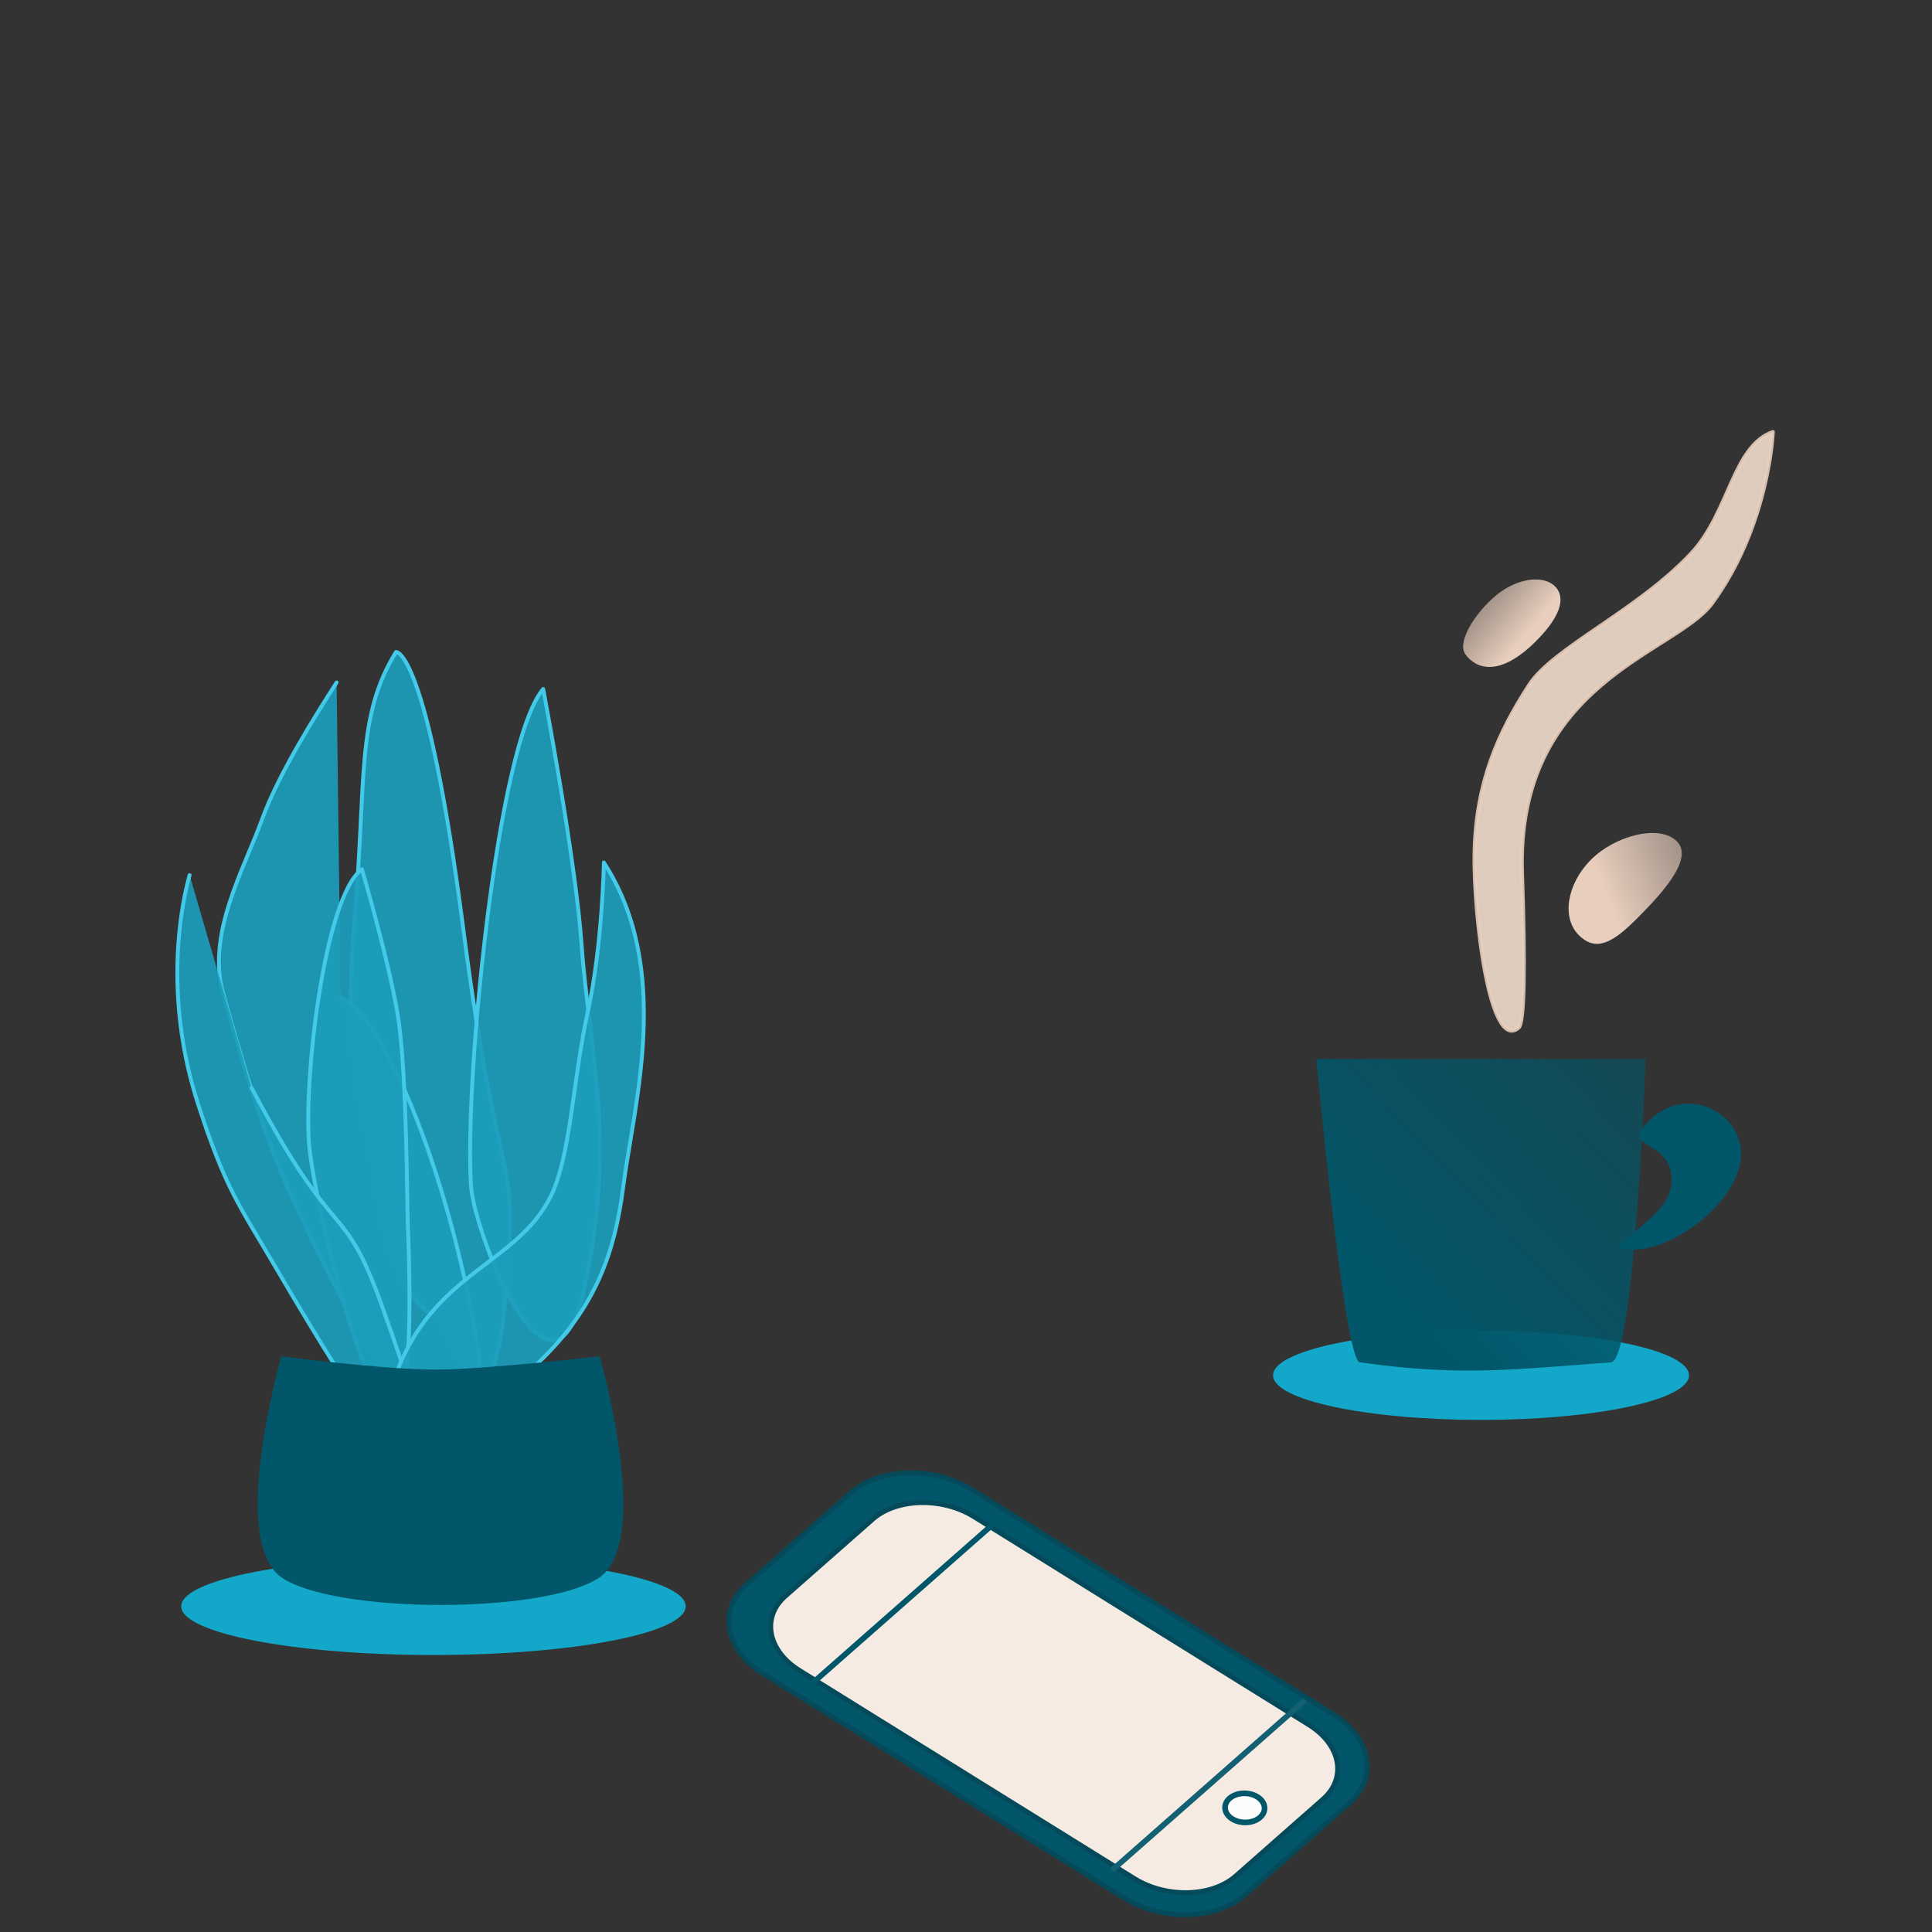 <svg xmlns="http://www.w3.org/2000/svg" xmlns:xlink="http://www.w3.org/1999/xlink" xmlns:serif="http://www.serif.com/" width="100%" height="100%" viewBox="0 0 1563 1563" xml:space="preserve" style="fill-rule:evenodd;clip-rule:evenodd;stroke-linecap:round;stroke-linejoin:round;stroke-miterlimit:1.5;"><rect x="0" y="0" width="1563" height="1563" fill="#333333" stroke="none"/><g><g id="Pflanze"><g><path d="M320.369,527.474c-32.485,52.789 -23.854,102.716 -33.553,217.094c-9.7,114.378 5.876,138.526 20.971,229.618c15.094,91.092 50.33,92.478 50.33,92.478c0,0 37.735,121.059 50.331,-11.813c12.596,-132.873 -3.955,-73.969 -33.554,-302.645c-29.599,-228.675 -54.525,-224.732 -54.525,-224.732" style="fill:#1c9dbb;fill-opacity:0.92;stroke:#43cae9;stroke-width:3.13px;"></path><path d="M439.448,557.418c-37.739,44.657 -63.987,321.352 -58.415,402.036c2.682,38.826 65.666,200.836 91.848,82.067c26.183,-118.77 3.289,-195.564 -2.283,-276.248c-4.82,-69.783 -31.15,-207.855 -31.15,-207.855" style="fill:#1c9dbb;fill-opacity:0.92;stroke:#43cae9;stroke-width:3.13px;"></path><path d="M272.327,552.114c-15.477,24.209 -46.431,72.626 -60.212,110.462c-15.292,41.988 -45.161,93.176 -31.543,141.466c33.762,119.725 44.102,143.88 89.919,235.18c45.818,91.299 134.427,222.693 119.43,79.308c-12.49,-119.425 -69.773,-290.157 -114.38,-311.562" style="fill:#1c9dbb;fill-opacity:0.92;stroke:#43cae9;stroke-width:3.13px;"></path><path d="M292.816,703.258c-31.074,22.053 -48.855,180.318 -41.962,230.263c12.836,93.016 91.329,373.491 79.142,58.706c-0.817,-21.119 -0.824,-114.842 -7.021,-163.003c-5.359,-41.655 -30.159,-125.966 -30.159,-125.966" style="fill:#1c9dbb;fill-opacity:0.92;stroke:#43cae9;stroke-width:3.13px;"></path><path d="M153.387,707.947c-10.493,37.929 -18.201,107.604 6.727,184.834c22.295,69.075 33.223,81.911 63.314,133.25c56.04,95.612 187.922,313.398 84.884,28.569c-31.416,-86.844 -35.806,-43.472 -104.711,-174.472" style="fill:#1c9dbb;fill-opacity:0.92;stroke:#43cae9;stroke-width:3.13px;"></path><path d="M488.537,697.775c55.983,86.505 24.155,195.877 15.551,263.097c-6.532,51.032 -21.663,96.289 -67.173,140.222c-45.929,44.337 -147.316,96.468 -117.007,11.903c30.309,-84.565 99.091,-89.917 126.141,-146.26c15.672,-32.645 17.539,-94.068 29.375,-147.642c12.001,-54.321 13.113,-121.32 13.113,-121.32Z" style="fill:#1c9dbb;fill-opacity:0.92;stroke:#43cae9;stroke-width:3.13px;"></path><path d="M1434.25,349.46c-32.458,11.522 -35.035,65.022 -65.877,98.08c-43.178,46.283 -111.753,76.502 -131.269,106.582c-25.397,39.147 -43.068,79.254 -44.205,135.979c-0.955,47.633 11.874,161.795 35.671,141.297c4.803,-4.136 5.292,-50.59 2.792,-124.884c-5.2,-154.482 124.174,-178.034 153.754,-218.507c46.286,-63.334 49.134,-138.547 49.134,-138.547Z" style="fill:#ecd9ca;fill-opacity:0.92;stroke:#e8cebd;stroke-opacity:0.89;stroke-width:3.13px;"></path></g><ellipse cx="350.688" cy="1299.49" rx="204.073" ry="39.415" style="fill:#13a8ca;"></ellipse><path d="M485.131,1097.24c-0,-0 42.916,149.018 -0,178.822c-42.917,29.803 -214.584,29.803 -257.501,-0c-42.917,-29.804 0,-178.822 0,-178.822c0,-0 81.701,10.772 124.618,10.772c39.318,0 132.883,-10.772 132.883,-10.772Z" style="fill:#025669;"></path></g><g><ellipse cx="1198.17" cy="1112.65" rx="168.259" ry="36.056" style="fill:#13a8ca;"></ellipse><path d="M1064.96,856.76c-0,-0 22.5,243.603 35.054,245.378c82.182,11.621 124.394,5.718 203.313,-0c19.122,-1.386 28.043,-245.378 28.043,-245.378l-266.41,-0Z" style="fill:url(#_Linear1);"></path><path d="M1334.88,905.835c-26.748,25.215 17.527,14.252 17.527,49.076c-0,34.824 -68.308,56.086 -31.549,56.086c36.759,0 87.635,-42.294 87.635,-77.119c0,-34.824 -43.865,-56.086 -73.613,-28.043Z" style="fill:#025669;"></path><path d="M1214.06,478.815c17.321,-12.364 37.772,-13.453 45.64,-2.43c7.868,11.022 -2.061,27.345 -17.129,42.374c-30.367,30.289 -49.185,21.598 -57.053,10.576c-7.868,-11.023 11.22,-38.156 28.542,-50.52Z" style="fill:url(#_Linear2);"></path><path d="M1356.58,680.603c14.125,14.042 -12.379,42.512 -31.878,62.124c-19.498,19.613 -33.282,27.875 -47.407,13.833c-14.124,-14.043 -9.761,-41.366 9.737,-60.979c19.499,-19.612 55.424,-29.021 69.548,-14.978Z" style="fill:url(#_Linear3);"></path></g><g><path d="M792.794,1212.32l278.294,172.944c25.438,15.808 28.616,44.024 7.095,62.97l-77.99,68.657c-21.522,18.946 -59.647,21.494 -85.084,5.686l-278.295,-172.944c-25.437,-15.808 -28.615,-44.023 -7.094,-62.97l77.99,-68.656c21.522,-18.946 59.646,-21.494 85.084,-5.687Z" style="fill:#f5ebe3;"></path><path d="M786.465,1205.24l291.724,181.29c30.859,19.177 36.98,51.415 13.659,71.945l-84.509,74.395c-23.321,20.53 -67.309,21.628 -98.168,2.451l-291.724,-181.289c-30.859,-19.178 -36.98,-51.415 -13.659,-71.945l84.509,-74.396c23.321,-20.53 67.309,-21.628 98.168,-2.451Zm1.534,21.831c-25.783,-16.023 -62.535,-15.106 -82.019,2.047l-70.608,62.158c-19.484,17.153 -14.371,44.087 11.412,60.11l270.9,168.348c25.783,16.023 62.535,15.106 82.02,-2.047l70.607,-62.158c19.485,-17.153 14.371,-44.087 -11.412,-60.11l-270.9,-168.348Z" style="fill:#025669;stroke:#054a5a;stroke-width:3.91px;"></path><path d="M658.155,1360.92l153.352,-135" style="fill:none;stroke:#025669;stroke-width:4.56px;"></path><path d="M1054.36,1376.84l-153.352,135" style="fill:none;stroke:#126072;stroke-width:4.56px;"></path><path d="M994.692,1454.91c5.599,-4.93 15.684,-5.49 22.506,-1.251c6.821,4.239 7.813,11.683 2.214,16.613c-5.6,4.929 -15.685,5.49 -22.507,1.251c-6.821,-4.24 -7.813,-11.684 -2.213,-16.613Z" style="fill:#fcfcfc;stroke:#025669;stroke-width:4.56px;"></path></g></g><defs><linearGradient id="_Linear1" x1="0" y1="0" x2="1" y2="0" gradientUnits="userSpaceOnUse" gradientTransform="matrix(511.789,-490.756,-490.756,-511.789,1142.08,1060.07)"><stop offset="0" style="stop-color:#025669;stop-opacity:1"></stop><stop offset="1" style="stop-color:#025669;stop-opacity:0"></stop></linearGradient><linearGradient id="_Linear2" x1="0" y1="0" x2="1" y2="0" gradientUnits="userSpaceOnUse" gradientTransform="matrix(-83.921,-69.302,69.302,-83.921,1229.94,519.162)"><stop offset="0" style="stop-color:#e8cebd;stop-opacity:1"></stop><stop offset="1" style="stop-color:#e8cebd;stop-opacity:0"></stop></linearGradient><linearGradient id="_Linear3" x1="0" y1="0" x2="1" y2="0" gradientUnits="userSpaceOnUse" gradientTransform="matrix(171.815,-68.833,68.833,171.815,1304.26,736.441)"><stop offset="0" style="stop-color:#e8cebd;stop-opacity:1"></stop><stop offset="1" style="stop-color:#e8cebd;stop-opacity:0"></stop></linearGradient></defs></svg>
